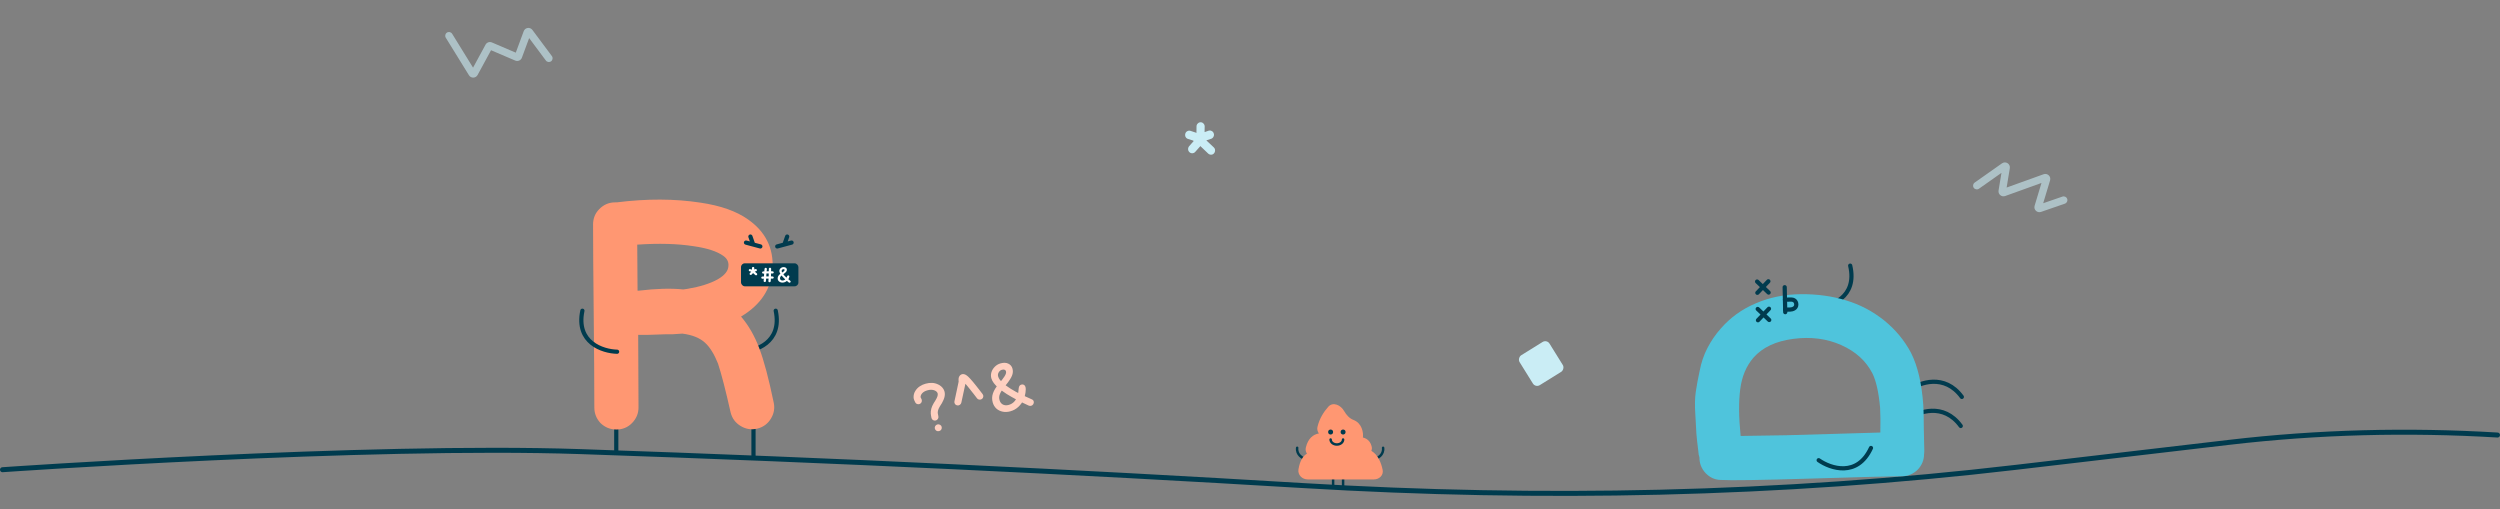 <svg width="1002" height="204" viewBox="0 0 1002 204" fill="none" xmlns="http://www.w3.org/2000/svg">
<rect x="0" y="0" width="1002" height="204" fill="#808080" stroke="none"/>
<path d="M1 188.262C1 188.262 146.926 178.084 232.5 181C337.192 184.567 429.955 189.068 522.358 194.624C617.61 200.351 713.199 198.411 807.975 187.307L893.561 177.279C929.212 173.102 965.17 172.201 1001 174.362V174.362" stroke="#003B4E" stroke-width="2" stroke-linecap="round"/>
<path fill-rule="evenodd" clip-rule="evenodd" d="M818.226 73.329L803.671 78.566C802.235 79.082 800.773 77.865 801.021 76.359L802.186 69.287L793.174 75.636C792.497 76.114 791.561 75.951 791.084 75.274C790.606 74.597 790.769 73.661 791.446 73.184L802.408 65.46C803.858 64.439 805.822 65.67 805.534 67.42L804.258 75.166L819.08 69.834C820.627 69.277 822.147 70.72 821.672 72.293L818.908 81.458L826.628 78.792C827.412 78.521 828.266 78.937 828.536 79.72C828.806 80.503 828.391 81.357 827.608 81.627L818.038 84.932C816.496 85.465 815 84.026 815.471 82.464L818.226 73.329Z" fill="#ADC1C6"/>
<rect x="619.979" y="136" width="14.103" height="14.103" rx="2" transform="rotate(58.142 619.979 136)" fill="#CAEDF5"/>
<path d="M481.105 58.556L479.041 60.886C478.736 61.223 478.354 61.404 477.895 61.426C477.459 61.449 477.066 61.302 476.716 60.987C476.389 60.672 476.214 60.289 476.192 59.839C476.17 59.366 476.312 58.95 476.618 58.59L478.452 56.496C478.255 56.383 478.103 56.305 477.993 56.26C477.972 56.26 477.36 56.068 476.159 55.686C475.723 55.551 475.395 55.281 475.177 54.875C474.98 54.448 474.948 54.009 475.079 53.558C475.21 53.108 475.472 52.782 475.865 52.579C476.279 52.354 476.705 52.309 477.142 52.444C478.43 52.849 479.14 53.086 479.271 53.153L479.533 53.288C479.533 53.198 479.544 52.32 479.566 50.654C479.566 50.204 479.729 49.822 480.057 49.507C480.384 49.169 480.766 49 481.203 49C481.662 49 482.044 49.169 482.349 49.507C482.677 49.844 482.841 50.249 482.841 50.722C482.841 51.105 482.83 51.465 482.808 51.803C482.808 52.14 482.808 52.388 482.808 52.545V52.951L484.413 52.377C484.849 52.242 485.264 52.287 485.657 52.512C486.072 52.714 486.345 53.041 486.476 53.491C486.629 53.919 486.596 54.346 486.378 54.774C486.181 55.179 485.876 55.461 485.461 55.618C484.172 56.046 483.517 56.26 483.496 56.26L486.509 59.096C486.836 59.411 487 59.805 487 60.278C487 60.751 486.847 61.156 486.541 61.493C486.236 61.831 485.854 62 485.395 62C484.937 62 484.544 61.842 484.216 61.527L481.105 58.556Z" fill="#CAEDF5"/>
<path d="M376.11 166.937C376.179 167.319 376.091 167.668 375.848 167.984C375.623 168.296 375.315 168.487 374.924 168.559C374.552 168.626 374.208 168.551 373.893 168.335C373.572 168.101 373.381 167.802 373.317 167.438C373.306 167.327 373.253 167.036 373.16 166.566C373.102 166.22 373.063 165.945 373.045 165.74C373.004 165.179 373.086 164.498 373.291 163.697C373.441 163.12 373.76 162.41 374.246 161.567C374.29 161.517 374.453 161.261 374.734 160.8L375.345 159.741C375.904 158.668 376.01 157.865 375.665 157.333C375.352 156.849 374.838 156.517 374.123 156.337C373.407 156.157 372.614 156.189 371.744 156.434C370.887 156.656 370.207 157.019 369.704 157.524C369.218 158.023 368.971 158.569 368.963 159.163L369.042 159.341C369.052 159.377 369.064 159.421 369.079 159.474L369.164 159.565C369.179 159.618 369.188 159.653 369.193 159.671C369.284 159.855 369.359 160.015 369.417 160.151C369.54 160.518 369.514 160.878 369.34 161.232C369.179 161.564 368.913 161.801 368.542 161.943C368.185 162.063 367.829 162.049 367.474 161.901C367.133 161.73 366.894 161.473 366.758 161.129C366.738 161.058 366.704 160.973 366.656 160.872C366.532 160.64 366.468 160.515 366.463 160.497C366.256 160.04 366.154 159.611 366.159 159.209C366.15 158.276 366.39 157.427 366.878 156.66C367.38 155.87 367.988 155.25 368.702 154.801C369.412 154.334 370.186 153.992 371.025 153.775C371.858 153.54 372.7 153.437 373.549 153.465C374.398 153.493 375.23 153.707 376.047 154.106C376.882 154.501 377.55 155.066 378.051 155.803C378.983 157.238 378.903 158.968 377.81 160.993C377.728 161.188 377.622 161.399 377.49 161.627L377.042 162.325C376.879 162.581 376.758 162.777 376.679 162.914C376.324 163.529 376.098 164.012 376.002 164.364C375.886 164.854 375.835 165.231 375.851 165.494C375.862 165.605 375.892 165.778 375.938 166.013C376.023 166.523 376.081 166.831 376.11 166.937ZM376.75 170.249C377.091 170.42 377.314 170.691 377.419 171.062C377.523 171.433 377.477 171.79 377.28 172.131C377.096 172.45 376.813 172.663 376.433 172.77C376.052 172.878 375.691 172.846 375.35 172.675C375.021 172.481 374.805 172.199 374.7 171.827C374.596 171.456 374.636 171.111 374.82 170.792C375.017 170.451 375.306 170.226 375.686 170.119C376.067 170.012 376.421 170.055 376.75 170.249Z" fill="#FFD0C0"/>
<path d="M390.627 158.385L389.167 156.535C388.701 155.923 388.261 155.369 387.848 154.875L386.934 153.816L385.306 161.371C385.233 161.736 385.032 162.031 384.704 162.256C384.395 162.477 384.046 162.556 383.657 162.494C383.286 162.427 382.989 162.243 382.768 161.943C382.541 161.625 382.462 161.276 382.531 160.894L383.394 156.873C383.781 155.124 384.058 153.815 384.225 152.948C384.22 152.93 384.215 152.912 384.21 152.895C384.223 152.872 384.227 152.852 384.222 152.834C384.212 152.799 384.204 152.734 384.197 152.641C384.19 152.547 384.188 152.434 384.189 152.3C384.141 151.435 384.386 150.775 384.922 150.319C385.513 149.847 386.194 149.799 386.964 150.173C387.26 150.319 387.603 150.566 387.994 150.913C388.521 151.394 389.197 152.129 390.023 153.118L391.377 154.797L392.844 156.673C393.333 157.298 393.658 157.722 393.818 157.944C394.058 158.239 394.155 158.584 394.109 158.978C394.059 159.355 393.881 159.662 393.577 159.901C393.267 160.121 392.911 160.212 392.509 160.173C392.125 160.128 391.822 159.956 391.601 159.656L390.627 158.385Z" fill="#FFD0C0"/>
<path d="M413.286 162.649C412.978 162.736 412.635 162.699 412.257 162.538L411.039 161.965C409.832 161.428 408.939 161.002 408.361 160.688C406.241 159.549 404.623 158.631 403.508 157.934C402.387 157.219 401.289 156.412 400.214 155.513C398.646 154.181 397.685 152.887 397.332 151.632C397.113 150.854 397.121 150.05 397.357 149.221C397.611 148.386 398.059 147.65 398.7 147.011C399.337 146.355 400.108 145.899 401.015 145.644C402.229 145.302 403.265 145.334 404.123 145.741C404.981 146.148 405.539 146.812 405.798 147.731C406.052 148.632 405.998 149.553 405.637 150.495C405.272 151.418 404.59 152.506 403.594 153.76C402.911 154.601 402.48 155.152 402.299 155.413C401.485 156.481 400.947 157.386 400.687 158.127C400.421 158.851 400.398 159.601 400.617 160.379C400.846 161.192 401.295 161.781 401.965 162.146C402.648 162.488 403.434 162.533 404.322 162.283C405.971 161.819 407.127 160.644 407.789 158.76C408.045 158.001 408.21 156.991 408.286 155.73C408.334 155.277 408.44 154.923 408.602 154.668C408.783 154.407 409.037 154.23 409.363 154.139C409.762 154.026 410.105 154.063 410.392 154.249C410.697 154.431 410.902 154.707 411.007 155.078C411.161 155.626 411.163 156.398 411.013 157.394C410.877 158.367 410.631 159.266 410.277 160.091C409.806 161.197 409.106 162.186 408.178 163.057C407.263 163.907 406.208 164.5 405.011 164.836C403.906 165.148 402.865 165.202 401.889 165C400.894 164.803 400.043 164.385 399.335 163.745C398.644 163.1 398.162 162.291 397.889 161.319C397.535 160.064 397.563 158.845 397.973 157.661C398.378 156.459 399.175 155.157 400.365 153.754C401.368 152.594 402.114 151.63 402.602 150.863C403.152 150.04 403.351 149.355 403.196 148.807C403.117 148.524 402.943 148.325 402.676 148.209C402.404 148.076 402.032 148.076 401.561 148.209C401.017 148.362 400.588 148.712 400.272 149.258C399.97 149.782 399.896 150.318 400.05 150.866C400.184 151.343 400.39 151.762 400.668 152.123C400.946 152.484 401.381 152.952 401.974 153.53C402.515 154.064 403.527 154.809 405.009 155.765C406.505 156.699 407.962 157.5 409.383 158.168C410.287 158.6 411.7 159.242 413.622 160.093C413.977 160.241 414.209 160.51 414.318 160.899C414.418 161.252 414.363 161.611 414.152 161.976C413.955 162.318 413.666 162.542 413.286 162.649Z" fill="#FFD0C0"/>
<path fill-rule="evenodd" clip-rule="evenodd" d="M179.155 13.051C178.451 13.486 178.232 14.411 178.667 15.116L187.956 30.159C188.763 31.466 190.682 31.413 191.415 30.062L196.811 20.127L206.509 24.277C207.561 24.727 208.775 24.205 209.172 23.132L212.081 15.265L218.782 24.26C219.277 24.924 220.217 25.062 220.882 24.567C221.546 24.072 221.683 23.132 221.188 22.468L213.386 11.996C212.438 10.723 210.457 11.009 209.906 12.497L206.723 21.105L197.153 17.011C196.204 16.605 195.102 16.988 194.609 17.895L189.602 27.114L181.22 13.539C180.785 12.835 179.86 12.616 179.155 13.051Z" fill="#ADC1C6"/>
<path d="M764.704 167.954C768.88 164.927 778.959 161.246 785.87 170.729" stroke="#003B4E" stroke-width="1.69" stroke-linecap="round"/>
<path d="M765.14 156.311C769.315 153.285 779.394 149.603 786.306 159.085" stroke="#003B4E" stroke-width="1.69" stroke-linecap="round"/>
<path d="M728.016 123.215C733.772 122.946 744.538 119.221 741.556 106.471" stroke="#003B4E" stroke-width="1.686" stroke-linecap="round"/>
<path d="M771.255 180.427C771.268 181.017 771.238 181.565 771.165 182.073C771.134 184.435 770.294 186.477 768.646 188.2C766.914 189.925 764.867 190.814 762.508 190.866C758.713 190.867 746.62 191.178 726.229 191.801C705.753 192.425 693.573 192.612 689.689 192.361C687.412 192.328 685.41 191.445 683.685 189.712C681.959 187.896 681.11 185.764 681.14 183.319C680.87 182.566 680.727 181.81 680.71 181.051C680.3 177.772 680.036 175.375 679.918 173.86C679.798 172.26 679.656 169.692 679.493 166.154C679.244 162.534 679.303 159.497 679.67 157.044C680.035 154.506 680.562 151.669 681.251 148.534C681.854 145.317 682.883 142.3 684.338 139.485C685.793 136.671 687.549 134.102 689.605 131.779C693.468 127.309 698.157 123.916 703.67 121.601C709.182 119.202 715.226 117.971 721.801 117.909C728.293 117.849 734.34 118.684 739.944 120.414C745.461 122.062 750.537 124.731 755.173 128.422C759.724 132.116 763.32 136.462 765.961 141.463C768.608 146.716 770.238 153.678 770.853 162.349C770.976 164.117 771.047 167.278 771.064 171.83C771.165 176.381 771.229 179.247 771.255 180.427ZM753.551 163.493C752.99 157.266 751.96 152.652 750.46 149.649C747.903 144.647 743.729 140.861 737.938 138.292C732.148 135.723 725.763 134.895 718.785 135.81C711.722 136.726 706.382 139.248 702.764 143.376C699.887 146.728 698.126 150.941 697.48 156.015C696.832 161.004 696.887 167.242 697.644 174.73C705.652 174.636 711.805 174.541 716.104 174.445C720.402 174.35 726.764 174.166 735.19 173.894C743.616 173.622 749.767 173.443 753.644 173.357C753.72 169.223 753.689 165.936 753.551 163.493Z" fill="#4FC4DC"/>
<path d="M728.922 184.446C733.63 187.768 744.414 191.439 749.89 179.545" stroke="#003B4E" stroke-width="1.686" stroke-linecap="round"/>
<path d="M715.502 124.111L717.501 124.067C718.335 124.048 719.992 123.611 719.956 122.012C719.921 120.412 718.579 120.042 717.912 120.057L715.413 120.112" stroke="#003B4E" stroke-width="1.69" stroke-linecap="round"/>
<path d="M715.523 125.111L715.301 115.113" stroke="#003B4E" stroke-width="1.69" stroke-linecap="round"/>
<path d="M704.247 112.84L708.864 117.256" stroke="#003B4E" stroke-width="1.69" stroke-linecap="round"/>
<path d="M708.765 112.74L704.349 117.357" stroke="#003B4E" stroke-width="1.69" stroke-linecap="round"/>
<path d="M704.491 123.838L709.109 128.254" stroke="#003B4E" stroke-width="1.69" stroke-linecap="round"/>
<path d="M709.009 123.737L704.593 128.355" stroke="#003B4E" stroke-width="1.69" stroke-linecap="round"/>
<path d="M534.312 184V195" stroke="#003B4E" stroke-linecap="round"/>
<path d="M538.312 184L538.312 195" stroke="#003B4E" stroke-linecap="round"/>
<path d="M550.904 184.023C552.192 183.678 554.683 182.286 554.345 179.477" stroke="#003B4E" stroke-linecap="round"/>
<path d="M523.346 184.023C522.058 183.678 519.567 182.286 519.905 179.477" stroke="#003B4E" stroke-linecap="round"/>
<path fill-rule="evenodd" clip-rule="evenodd" d="M542.436 168.293C545.959 169.635 546.461 173.451 546.271 175.191C546.265 175.247 546.257 175.301 546.245 175.355C548.447 175.863 549.45 177.465 549.805 179.168C549.916 179.699 549.845 180.227 549.648 180.718C552.246 182.199 553.594 185.454 554.169 188.345C554.588 190.448 552.818 192.157 550.674 192.157H524.137C521.928 192.157 520.075 190.348 520.418 188.165C520.988 184.54 522.35 182.674 523.829 181.832C523.367 181.13 523.169 180.279 523.374 179.402C524.264 175.597 526.44 174.103 528.614 173.72C528.071 172.989 527.823 172.075 528.037 171.135C528.79 167.827 530.538 165.078 532.385 163.019C534.242 160.948 537.313 162.297 538.701 164.708C539.607 166.283 540.837 167.683 542.436 168.293Z" fill="#FF9772"/>
<path d="M538.311 176.157C538.311 176.42 538.246 176.68 538.12 176.922C537.995 177.165 537.81 177.385 537.578 177.571C537.346 177.757 537.071 177.904 536.767 178.005C536.464 178.105 536.139 178.157 535.811 178.157C535.482 178.157 535.157 178.105 534.854 178.005C534.551 177.904 534.275 177.757 534.043 177.571C533.811 177.385 533.626 177.165 533.501 176.922C533.375 176.68 533.311 176.42 533.311 176.157" stroke="#003B4E" stroke-linecap="round"/>
<circle cx="538.311" cy="173.157" r="1" fill="#003B4E"/>
<circle cx="533.311" cy="173.157" r="1" fill="#003B4E"/>
<path d="M302 164.536V183.081" stroke="#003B4E" stroke-width="1.686" stroke-linecap="round"/>
<path d="M247 165L247 181" stroke="#003B4E" stroke-width="1.686" stroke-linecap="round"/>
<path d="M297 140.974C302.76 140.833 313.607 137.349 310.909 124.536" stroke="#003B4E" stroke-width="1.686" stroke-linecap="round"/>
<path d="M292.834 165.322C290.896 156.639 289.21 150.106 287.777 145.722C286.259 141.929 284.531 139.147 282.592 137.377C280.485 135.438 277.45 134.215 273.488 133.71C272.561 133.794 271.296 133.878 269.694 133.963C268.093 133.963 267.25 133.963 267.165 133.963C263.878 134.047 261.349 134.131 259.579 134.215H255.785C255.869 145.68 255.912 155.374 255.912 163.298C255.912 165.743 255.026 167.851 253.256 169.621C251.57 171.307 249.505 172.15 247.06 172.15C244.616 172.15 242.508 171.307 240.738 169.621C239.052 167.851 238.209 165.743 238.209 163.298C238.209 153.773 238.125 141.128 237.956 125.364C237.787 109.6 237.703 97.798 237.703 89.959C237.703 87.514 238.546 85.449 240.232 83.763C242.002 81.992 244.11 81.107 246.554 81.107H247.187C259.241 79.59 270.453 79.632 280.822 81.234C288.83 82.414 295.153 84.648 299.789 87.936C306.786 92.825 310.073 99.4 309.652 107.661C309.146 115.754 304.931 122.161 297.007 126.881C300.042 130.422 302.487 134.679 304.341 139.653C306.196 144.542 308.092 151.665 310.031 161.022C310.621 163.383 310.284 165.617 309.02 167.724C307.755 169.832 305.943 171.18 303.582 171.77C301.222 172.361 298.988 172.023 296.881 170.759C294.773 169.494 293.425 167.682 292.834 165.322ZM255.912 116.513C262.908 115.67 268.894 115.501 273.867 116.007C274.542 115.923 275.132 115.838 275.638 115.754C280.611 114.911 284.615 113.647 287.65 111.961C290.432 110.359 291.865 108.589 291.949 106.65C292.118 104.964 291.401 103.573 289.8 102.477C287.271 100.707 283.351 99.442 278.04 98.683C271.633 97.672 264.089 97.461 255.406 98.051C255.406 103.194 255.448 109.347 255.532 116.513H255.912Z" fill="#FF9772"/>
<path d="M247.332 140.974C241.572 140.833 230.725 137.349 233.423 124.536" stroke="#003B4E" stroke-width="1.686" stroke-linecap="round"/>
<rect x="297" y="105.536" width="23.002" height="9.217" rx="1.52" fill="#003B4E"/>
<path d="M301.826 109.452L301.243 110.057C301.157 110.144 301.049 110.191 300.919 110.197C300.796 110.203 300.685 110.165 300.586 110.083C300.494 110.001 300.444 109.902 300.438 109.785C300.432 109.662 300.472 109.554 300.559 109.461L301.077 108.918C301.021 108.889 300.978 108.868 300.947 108.857C300.941 108.857 300.768 108.807 300.429 108.708C300.306 108.673 300.213 108.603 300.152 108.498C300.096 108.387 300.087 108.273 300.124 108.156C300.161 108.039 300.235 107.955 300.346 107.902C300.463 107.844 300.583 107.832 300.707 107.867C301.07 107.972 301.271 108.033 301.308 108.051L301.382 108.086C301.382 108.063 301.385 107.835 301.391 107.403C301.391 107.286 301.437 107.187 301.53 107.105C301.623 107.017 301.73 106.974 301.854 106.974C301.983 106.974 302.091 107.017 302.178 107.105C302.27 107.192 302.316 107.298 302.316 107.42C302.316 107.519 302.313 107.613 302.307 107.7C302.307 107.788 302.307 107.852 302.307 107.893V107.998L302.76 107.849C302.884 107.814 303.001 107.826 303.112 107.884C303.229 107.937 303.306 108.022 303.343 108.138C303.386 108.249 303.377 108.36 303.316 108.471C303.26 108.576 303.174 108.649 303.056 108.69C302.693 108.801 302.508 108.857 302.501 108.857L303.353 109.592C303.445 109.674 303.491 109.776 303.491 109.899C303.491 110.022 303.448 110.127 303.362 110.214C303.275 110.302 303.167 110.346 303.038 110.346C302.908 110.346 302.797 110.305 302.705 110.223L301.826 109.452Z" fill="white"/>
<path d="M308.893 112.719C308.88 112.842 308.822 112.941 308.717 113.017C308.618 113.093 308.504 113.125 308.375 113.113C308.251 113.102 308.149 113.049 308.069 112.956C307.989 112.857 307.955 112.749 307.967 112.632C308.004 112.322 308.032 111.995 308.051 111.651C307.718 111.651 307.391 111.654 307.07 111.66C307.045 112.01 307.018 112.34 306.987 112.649C306.974 112.772 306.919 112.871 306.82 112.947C306.722 113.023 306.608 113.055 306.478 113.043C306.348 113.032 306.244 112.979 306.163 112.886C306.083 112.792 306.049 112.684 306.062 112.562C306.093 112.293 306.12 112.001 306.145 111.686C305.966 111.692 305.787 111.7 305.608 111.712C305.479 111.718 305.365 111.683 305.266 111.607C305.174 111.525 305.124 111.423 305.118 111.3C305.112 111.178 305.149 111.073 305.229 110.985C305.315 110.892 305.423 110.842 305.553 110.836C305.763 110.824 305.978 110.816 306.2 110.81L306.228 110.162C306.241 109.969 306.253 109.8 306.265 109.654L305.932 109.662C305.803 109.668 305.692 109.63 305.599 109.549C305.507 109.461 305.457 109.359 305.451 109.242C305.445 109.119 305.485 109.014 305.571 108.927C305.664 108.839 305.772 108.792 305.895 108.787L306.33 108.769C306.361 108.384 306.398 108.03 306.441 107.709C306.459 107.592 306.518 107.499 306.617 107.429C306.722 107.353 306.836 107.324 306.959 107.341C307.089 107.353 307.19 107.409 307.264 107.508C307.345 107.601 307.378 107.709 307.366 107.832C307.323 108.118 307.286 108.422 307.255 108.743C307.576 108.737 307.866 108.731 308.125 108.725C308.131 108.352 308.14 108.019 308.153 107.727C308.159 107.604 308.208 107.502 308.301 107.42C308.399 107.338 308.51 107.301 308.634 107.306C308.763 107.312 308.871 107.362 308.957 107.455C309.044 107.543 309.084 107.645 309.078 107.762C309.065 108.048 309.056 108.369 309.05 108.725L309.66 108.743C309.79 108.749 309.898 108.795 309.984 108.883C310.071 108.971 310.111 109.076 310.105 109.198C310.098 109.321 310.049 109.423 309.957 109.505C309.864 109.587 309.753 109.625 309.623 109.619L309.031 109.601C309.031 109.87 309.028 110.077 309.022 110.223C309.022 110.427 309.019 110.614 309.013 110.784L309.66 110.801C309.784 110.807 309.889 110.854 309.975 110.941C310.068 111.029 310.111 111.134 310.105 111.257C310.098 111.373 310.049 111.476 309.957 111.563C309.864 111.645 309.753 111.683 309.623 111.677L308.976 111.66C308.957 112.045 308.93 112.398 308.893 112.719ZM307.126 110.784C307.44 110.778 307.761 110.775 308.088 110.775C308.094 110.611 308.097 110.422 308.097 110.206C308.103 110.065 308.106 109.864 308.106 109.601C307.841 109.607 307.536 109.613 307.19 109.619C307.178 109.776 307.166 109.972 307.153 110.206L307.126 110.784Z" fill="white"/>
<path d="M316.419 113.315C316.314 113.315 316.21 113.274 316.105 113.192L315.772 112.912C315.439 112.643 315.195 112.436 315.041 112.29C314.473 111.759 314.045 111.338 313.755 111.029C313.465 110.714 313.191 110.372 312.932 110.004C312.555 109.461 312.367 108.982 312.367 108.568C312.367 108.311 312.441 108.065 312.589 107.832C312.743 107.598 312.95 107.411 313.209 107.271C313.468 107.125 313.752 107.052 314.06 107.052C314.473 107.052 314.797 107.152 315.032 107.35C315.266 107.549 315.383 107.8 315.383 108.103C315.383 108.401 315.284 108.679 315.087 108.935C314.89 109.187 314.578 109.461 314.153 109.759C313.863 109.957 313.678 110.089 313.598 110.153C313.246 110.41 312.996 110.641 312.848 110.845C312.7 111.043 312.626 111.271 312.626 111.528C312.626 111.797 312.716 112.016 312.895 112.185C313.08 112.349 313.323 112.43 313.625 112.43C314.187 112.43 314.655 112.17 315.032 111.651C315.18 111.441 315.321 111.146 315.457 110.766C315.513 110.632 315.577 110.533 315.651 110.468C315.732 110.404 315.827 110.372 315.938 110.372C316.074 110.372 316.179 110.413 316.253 110.495C316.333 110.576 316.373 110.679 316.373 110.801C316.373 110.982 316.305 111.219 316.17 111.511C316.04 111.797 315.883 112.051 315.698 112.273C315.451 112.57 315.143 112.813 314.773 113C314.409 113.181 314.023 113.271 313.616 113.271C313.24 113.271 312.907 113.198 312.617 113.052C312.321 112.906 312.09 112.705 311.923 112.448C311.763 112.191 311.683 111.902 311.683 111.581C311.683 111.166 311.8 110.795 312.034 110.468C312.268 110.135 312.635 109.806 313.135 109.479C313.554 109.21 313.875 108.979 314.097 108.787C314.344 108.582 314.467 108.39 314.467 108.209C314.467 108.115 314.43 108.039 314.356 107.981C314.282 107.917 314.165 107.884 314.005 107.884C313.82 107.884 313.653 107.955 313.505 108.095C313.363 108.229 313.292 108.387 313.292 108.568C313.292 108.725 313.32 108.871 313.376 109.006C313.431 109.14 313.527 109.321 313.662 109.549C313.786 109.759 314.039 110.074 314.421 110.495C314.81 110.909 315.198 111.28 315.587 111.607C315.833 111.817 316.222 112.135 316.752 112.562C316.851 112.638 316.9 112.74 316.9 112.868C316.9 112.985 316.851 113.09 316.752 113.184C316.66 113.271 316.549 113.315 316.419 113.315Z" fill="white"/>
<path d="M311.515 98.769L314.388 97.999M317.26 97.229L314.388 97.999M314.388 97.999L315.5 94.814" stroke="#003B4E" stroke-width="1.69" stroke-linecap="round"/>
<path d="M304.745 98.769L301.872 97.999M298.999 97.229L301.872 97.999M301.872 97.999L300.76 94.814" stroke="#003B4E" stroke-width="1.69" stroke-linecap="round"/>
</svg>
